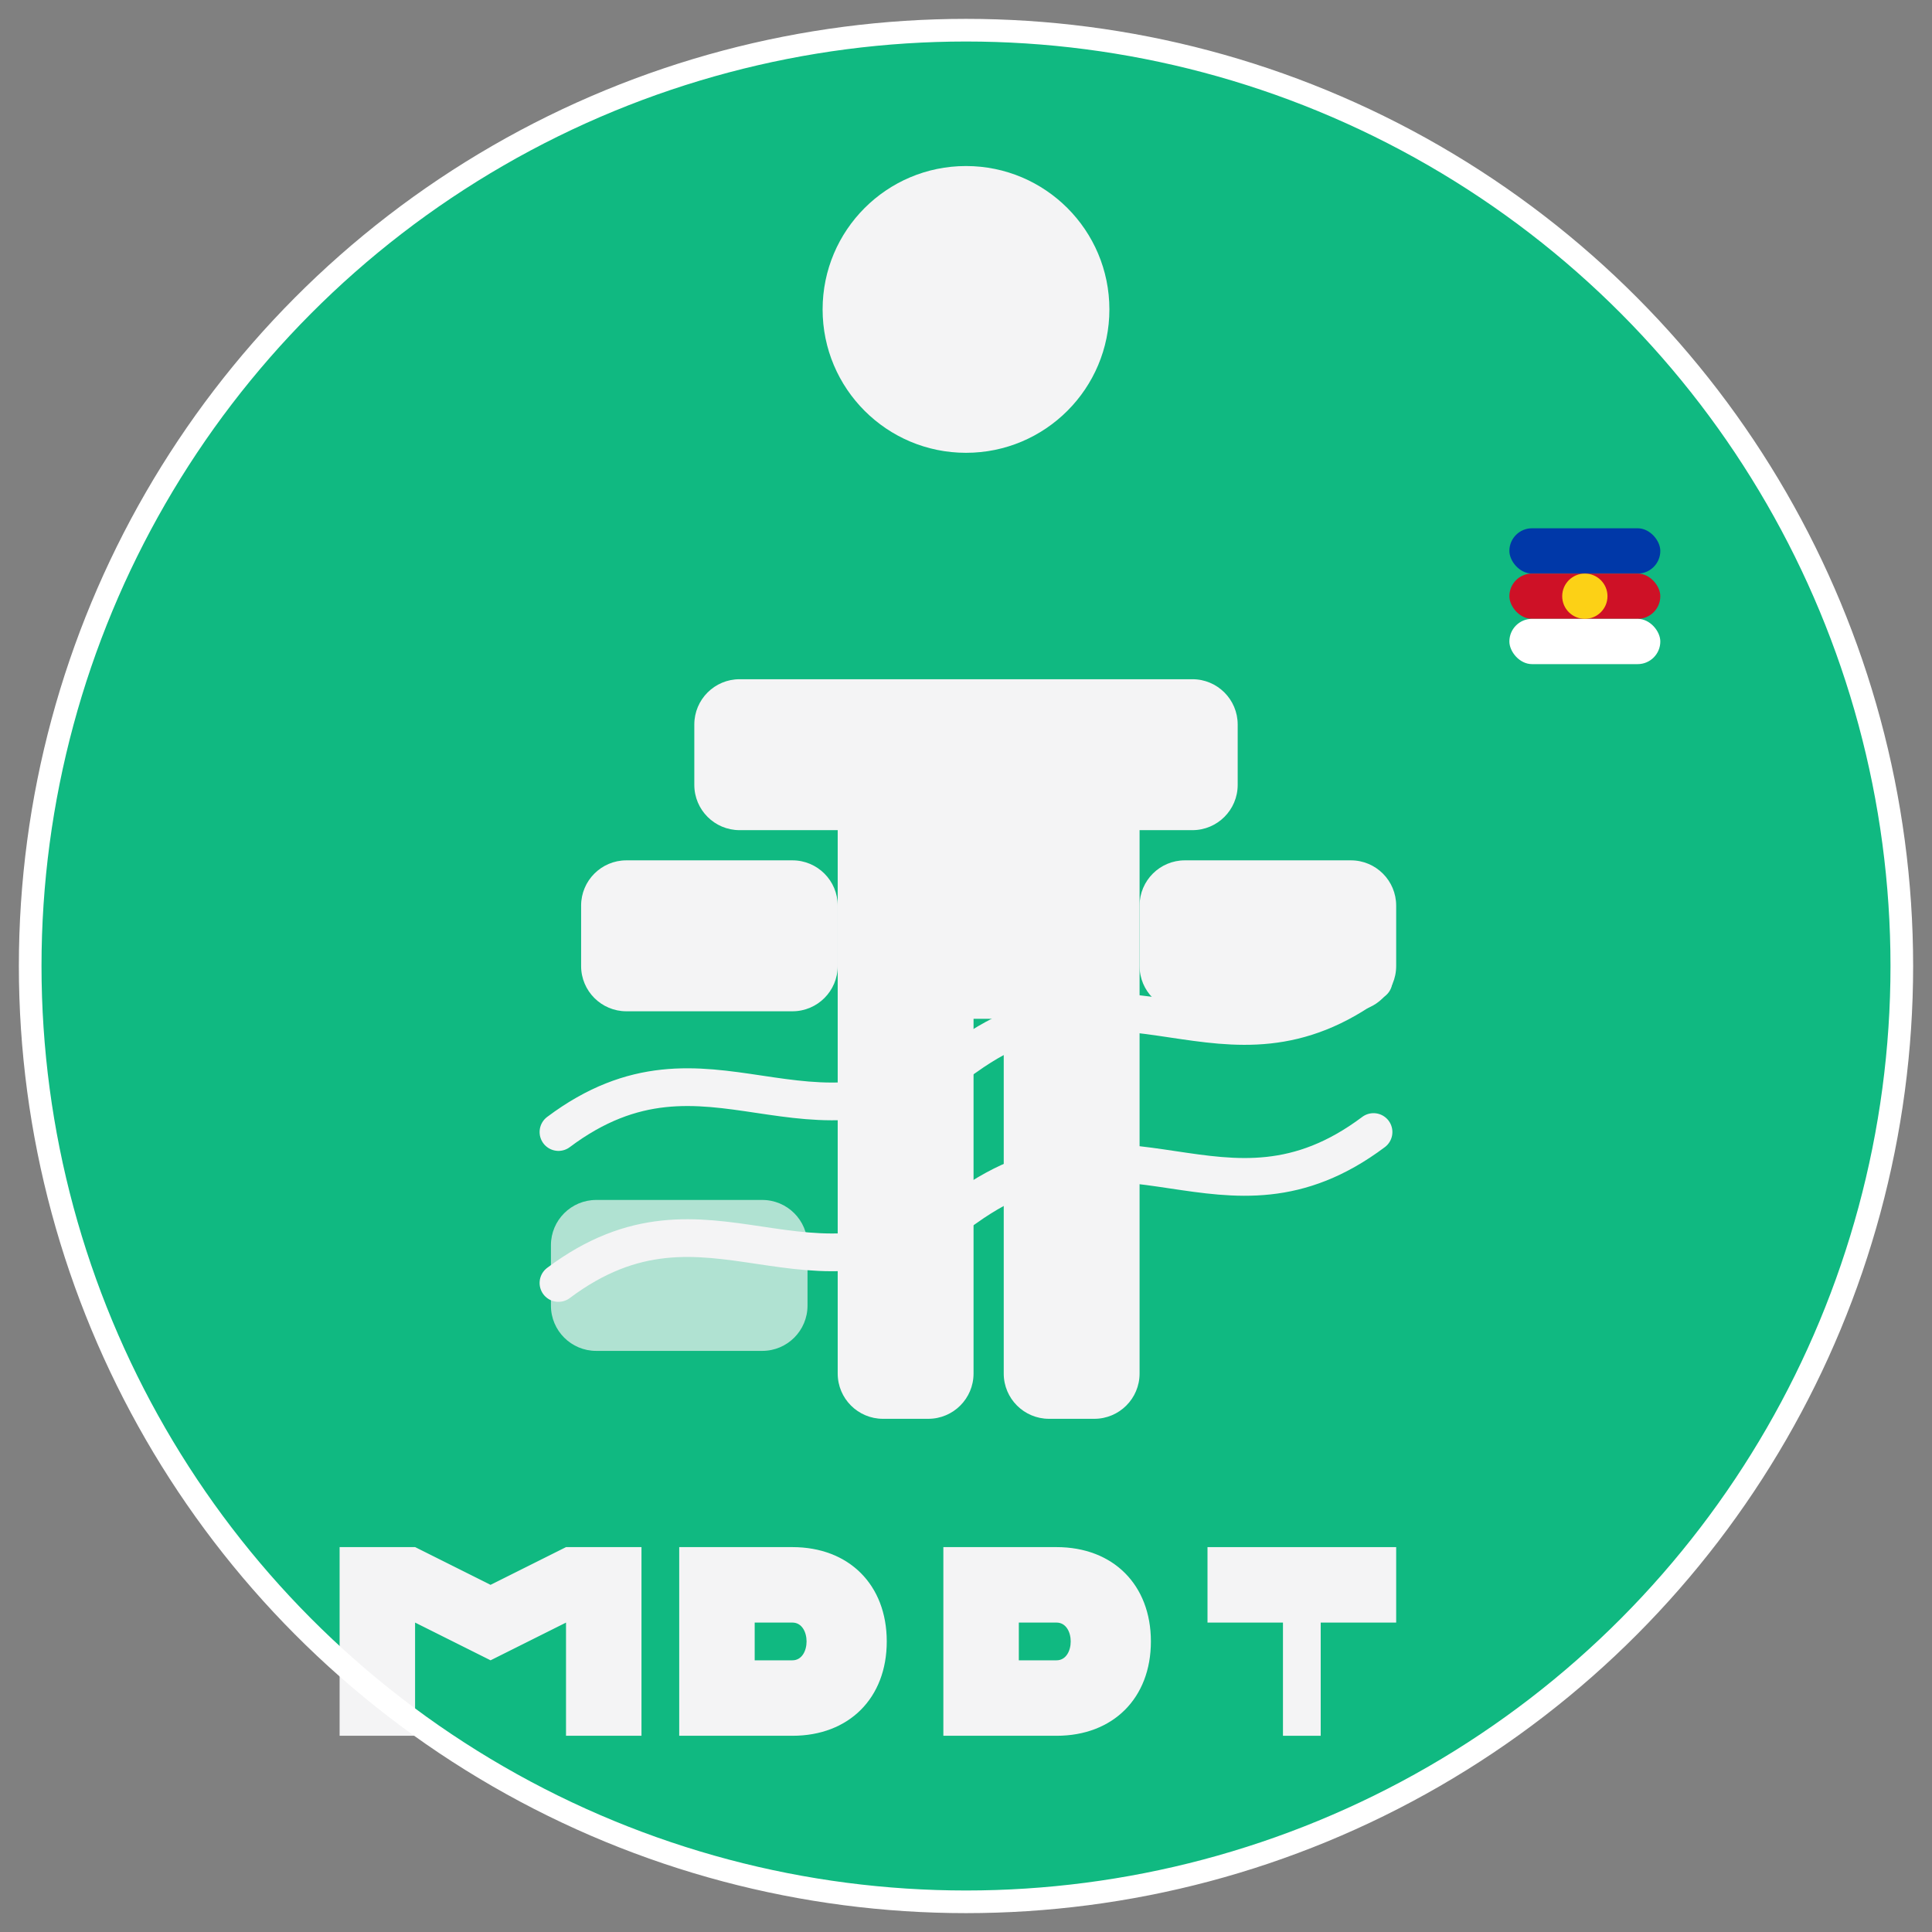 <?xml version="1.0" encoding="UTF-8"?>
<svg width="512" height="512" viewBox="0 0 512 512" fill="none" xmlns="http://www.w3.org/2000/svg">
  <rect x="0" y="0" width="512" height="512" fill="#808080" stroke="none"/>
  <!-- Background Circle -->
  <circle cx="256" cy="256" r="248" fill="#10B981"/>
  
  <!-- Stylized Human Figure -->
  <path d="M256 120C276.987 120 294 102.987 294 82C294 61.013 276.987 44 256 44C235.013 44 218 61.013 218 82C218 102.987 235.013 120 256 120Z" fill="#F4F4F5"/>
  
  <!-- Body -->
  <path d="M316 180H196C189.373 180 184 185.373 184 192V208C184 214.627 189.373 220 196 220H222V364C222 370.627 227.373 376 234 376H246C252.627 376 258 370.627 258 364V270H266V364C266 370.627 271.373 376 278 376H290C296.627 376 302 370.627 302 364V220H316C322.627 220 328 214.627 328 208V192C328 185.373 322.627 180 316 180Z" fill="#F4F4F5"/>
  
  <!-- Arms -->
  <path d="M222 240C222 233.373 216.627 228 210 228H166C159.373 228 154 233.373 154 240V256C154 262.627 159.373 268 166 268H210C216.627 268 222 262.627 222 256V240Z" fill="#F4F4F5"/>
  <path d="M302 240C302 233.373 307.373 228 314 228H358C364.627 228 370 233.373 370 240V256C370 262.627 364.627 268 358 268H314C307.373 268 302 262.627 302 256V240Z" fill="#F4F4F5"/>
  
  <!-- Physical Therapy Elements -->
  <!-- Massage Hands -->
  <path d="M146 330C146 323.373 151.373 318 158 318H202C208.627 318 214 323.373 214 330V346C214 352.627 208.627 358 202 358H158C151.373 358 146 352.627 146 346V330Z" fill="#F4F4F5" fill-opacity="0.7"/>
  
  <!-- Movement Lines -->
  <path d="M148 300C188 270 214 310 256 280C298 250 324 290 364 260" stroke="#F4F4F5" stroke-width="10" stroke-linecap="round"/>
  <path d="M148 340C188 310 214 350 256 320C298 290 324 330 364 300" stroke="#F4F4F5" stroke-width="10" stroke-linecap="round"/>
  
  <!-- Philippine Elements -->
  <g transform="translate(400, 140)">
    <!-- Philippines Flag Colors -->
    <rect x="0" y="0" width="40" height="12" fill="#0038A8" rx="6"/>
    <rect x="0" y="12" width="40" height="12" fill="#CE1126" rx="6"/>
    <rect x="0" y="24" width="40" height="12" fill="#FFFFFF" rx="6"/>
    <circle cx="20" cy="18" r="6" fill="#FCD116"/>
    <path d="M20 15L21.9 20.5H27.7L23.4 24.1L25.3 29.6L20 26L14.7 29.6L16.6 24.1L12.3 20.5H18.1L20 15Z" fill="#FCD116" transform="scale(0.5) translate(20, 16)"/>
  </g>
  
  <!-- Markham Text -->
  <path d="M130 420L150 410H170V460H150V430L130 440L110 430V460H90V410H110L130 420Z" fill="#F4F4F5"/>
  <path d="M180 410H210C225 410 235 420 235 435C235 450 225 460 210 460H180V410ZM210 440C215 440 215 430 210 430H200V440H210Z" fill="#F4F4F5"/>
  <path d="M250 410H280C295 410 305 420 305 435C305 450 295 460 280 460H250V410ZM280 440C285 440 285 430 280 430H270V440H280Z" fill="#F4F4F5"/>
  <path d="M320 410H370V430H350V460H340V430H320V410Z" fill="#F4F4F5"/>
  
  <!-- White Border -->
  <circle cx="256" cy="256" r="248" stroke="white" stroke-width="6" fill="none"/>
</svg>
